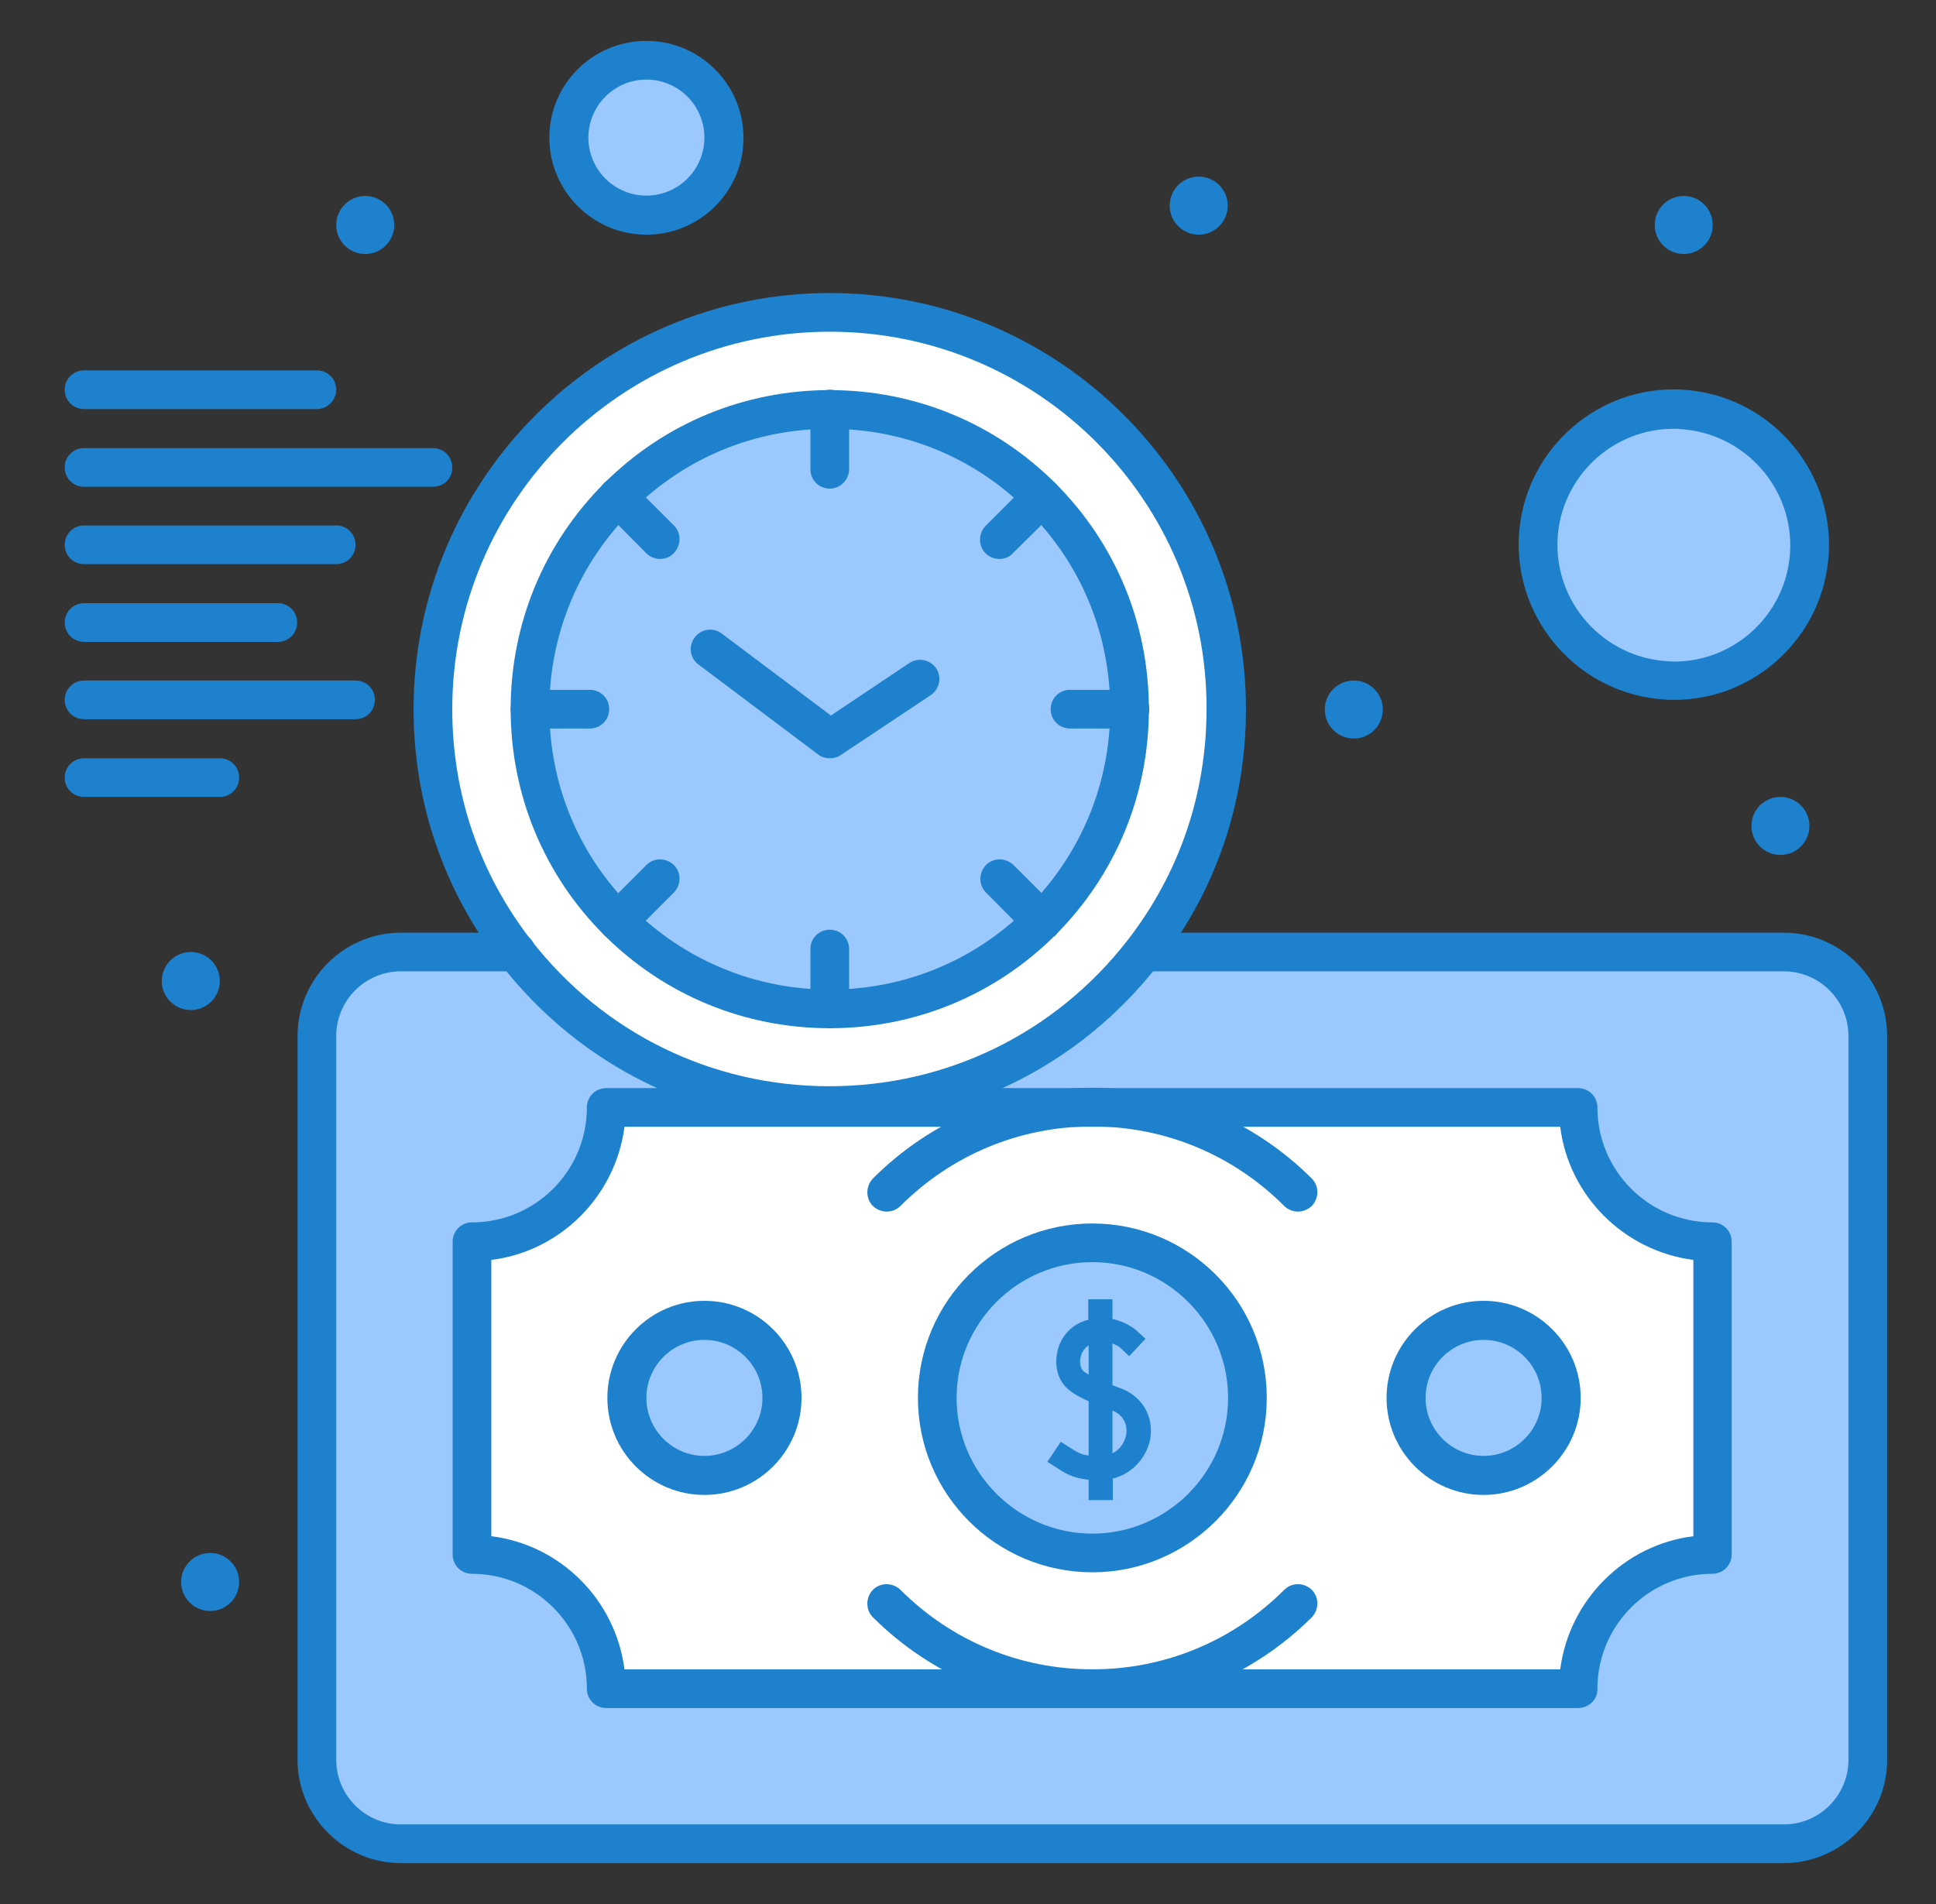 <svg width="61" height="60" viewBox="0 0 61 60" fill="none" xmlns="http://www.w3.org/2000/svg">
<rect x="0" y="0" width="61" height="60" fill="#333333" stroke="none"/>
<g id="fi_4682816">
<g id="Group">
<g id="Group_2">
<g id="Group_3">
<g id="Group_4">
<path id="Vector" d="M56.203 30H44.836H36.023H16.266H15.598H12.621C11.156 30 9.973 31.184 9.973 32.648V55.453C9.973 56.918 11.156 58.102 12.621 58.102H56.191C57.656 58.102 58.84 56.918 58.84 55.453V32.648C58.852 31.184 57.668 30 56.203 30Z" fill="#9BC9FF"/>
</g>
</g>
<g id="Group_5">
<g id="Group_6">
<path id="Vector_2" d="M49.723 34.887H34.418H19.102C19.102 37.23 17.203 39.117 14.871 39.117V48.973C17.215 48.973 19.102 50.871 19.102 53.203H34.418H49.734C49.734 50.859 51.633 48.973 53.965 48.973V39.117C51.621 39.117 49.723 37.23 49.723 34.887Z" fill="white"/>
</g>
</g>
<g id="Group_7">
<g id="Group_8">
<path id="Vector_3" d="M26.145 9.844C19.242 9.844 13.641 15.434 13.641 22.348C13.641 25.23 14.613 27.891 16.254 30C18.539 32.953 22.113 34.852 26.133 34.852C30.152 34.852 33.727 32.953 36.023 30C37.664 27.879 38.637 25.23 38.637 22.348C38.648 15.434 33.059 9.844 26.145 9.844Z" fill="white"/>
</g>
</g>
<g id="Group_9">
<g id="Group_10">
<path id="Vector_4" d="M52.992 12.902C55.348 13.043 57.152 15.07 57.012 17.426C56.871 19.781 54.844 21.586 52.488 21.445C50.133 21.305 48.328 19.277 48.469 16.922C48.609 14.566 50.637 12.762 52.992 12.902Z" fill="#9BC9FF"/>
</g>
</g>
<g id="Group_11">
<g id="Group_12">
<path id="Vector_5" d="M20.367 1.898C21.715 1.898 22.816 2.988 22.816 4.348C22.816 5.707 21.727 6.797 20.367 6.797C19.008 6.797 17.918 5.707 17.918 4.348C17.918 2.988 19.02 1.898 20.367 1.898Z" fill="#9BC9FF"/>
</g>
</g>
<g id="Group_13">
<g id="Group_14">
<path id="Vector_6" d="M26.145 12.891C28.758 12.891 31.113 13.945 32.824 15.656C34.535 17.367 35.59 19.723 35.59 22.336C35.59 24.949 34.535 27.305 32.824 29.016C31.113 30.727 28.746 31.781 26.145 31.781C23.531 31.781 21.176 30.727 19.465 29.016C17.754 27.305 16.699 24.938 16.699 22.336C16.699 19.734 17.754 17.367 19.465 15.656C21.176 13.957 23.543 12.891 26.145 12.891Z" fill="#9BC9FF"/>
</g>
</g>
<g id="Group_15">
<g id="Group_16">
<path id="Vector_7" d="M46.746 41.602C48.094 41.602 49.195 42.691 49.195 44.051C49.195 45.41 48.105 46.5 46.746 46.5C45.398 46.5 44.297 45.41 44.297 44.051C44.297 42.691 45.398 41.602 46.746 41.602Z" fill="#9BC9FF"/>
</g>
</g>
<g id="Group_17">
<g id="Group_18">
<path id="Vector_8" d="M34.418 48.938C37.117 48.938 39.305 46.75 39.305 44.051C39.305 41.352 37.117 39.164 34.418 39.164C31.719 39.164 29.531 41.352 29.531 44.051C29.531 46.75 31.719 48.938 34.418 48.938Z" fill="#9BC9FF"/>
</g>
</g>
<g id="Group_19">
<g id="Group_20">
<path id="Vector_9" d="M22.195 41.602C23.543 41.602 24.645 42.691 24.645 44.051C24.645 45.41 23.555 46.5 22.195 46.5C20.848 46.5 19.746 45.41 19.746 44.051C19.746 42.691 20.848 41.602 22.195 41.602Z" fill="#9BC9FF"/>
</g>
</g>
<g id="Group_21">
<g id="Group_22">
<path id="Vector_10" d="M56.098 26.941C56.602 26.941 57.012 26.532 57.012 26.027C57.012 25.523 56.602 25.113 56.098 25.113C55.593 25.113 55.184 25.523 55.184 26.027C55.184 26.532 55.593 26.941 56.098 26.941Z" fill="#1E81CE"/>
</g>
</g>
<g id="Group_23">
<g id="Group_24">
<path id="Vector_11" d="M53.051 8.004C53.556 8.004 53.965 7.595 53.965 7.09C53.965 6.585 53.556 6.176 53.051 6.176C52.546 6.176 52.137 6.585 52.137 7.09C52.137 7.595 52.546 8.004 53.051 8.004Z" fill="#1E81CE"/>
</g>
</g>
<g id="Group_25">
<g id="Group_26">
<path id="Vector_12" d="M42.656 23.273C43.161 23.273 43.57 22.864 43.57 22.359C43.57 21.855 43.161 21.445 42.656 21.445C42.151 21.445 41.742 21.855 41.742 22.359C41.742 22.864 42.151 23.273 42.656 23.273Z" fill="#1E81CE"/>
</g>
</g>
<g id="Group_27">
<g id="Group_28">
<path id="Vector_13" d="M37.77 7.395C38.274 7.395 38.684 6.985 38.684 6.48C38.684 5.976 38.274 5.566 37.77 5.566C37.265 5.566 36.855 5.976 36.855 6.48C36.855 6.985 37.265 7.395 37.77 7.395Z" fill="#1E81CE"/>
</g>
</g>
<g id="Group_29">
<g id="Group_30">
<path id="Vector_14" d="M11.508 8.004C12.013 8.004 12.422 7.595 12.422 7.09C12.422 6.585 12.013 6.176 11.508 6.176C11.003 6.176 10.594 6.585 10.594 7.09C10.594 7.595 11.003 8.004 11.508 8.004Z" fill="#1E81CE"/>
</g>
</g>
<g id="Group_31">
<g id="Group_32">
<path id="Vector_15" d="M6.621 50.766C7.126 50.766 7.535 50.356 7.535 49.852C7.535 49.347 7.126 48.938 6.621 48.938C6.116 48.938 5.707 49.347 5.707 49.852C5.707 50.356 6.116 50.766 6.621 50.766Z" fill="#1E81CE"/>
</g>
</g>
<g id="Group_33">
<g id="Group_34">
<path id="Vector_16" d="M6.012 31.828C6.517 31.828 6.926 31.419 6.926 30.914C6.926 30.409 6.517 30 6.012 30C5.507 30 5.098 30.409 5.098 30.914C5.098 31.419 5.507 31.828 6.012 31.828Z" fill="#1E81CE"/>
</g>
</g>
<g id="Group_35">
<g id="Group_36">
<path id="Vector_17" d="M34.418 49.547C31.383 49.547 28.922 47.086 28.922 44.051C28.922 41.016 31.383 38.555 34.418 38.555C37.453 38.555 39.914 41.016 39.914 44.051C39.914 47.086 37.441 49.547 34.418 49.547ZM34.418 39.773C32.062 39.773 30.141 41.695 30.141 44.051C30.141 46.406 32.062 48.328 34.418 48.328C36.773 48.328 38.695 46.406 38.695 44.051C38.695 41.695 36.773 39.773 34.418 39.773Z" fill="#1E81CE"/>
</g>
</g>
<g id="Group_37">
<g id="Group_38">
<path id="Vector_18" d="M40.898 38.18C40.746 38.18 40.582 38.121 40.465 38.004C38.848 36.387 36.703 35.496 34.418 35.496C32.133 35.496 29.988 36.387 28.371 38.004C28.137 38.238 27.75 38.238 27.504 38.004C27.27 37.77 27.27 37.383 27.504 37.137C29.355 35.285 31.805 34.277 34.418 34.277C37.031 34.277 39.48 35.297 41.332 37.137C41.566 37.371 41.566 37.758 41.332 38.004C41.203 38.121 41.051 38.18 40.898 38.18Z" fill="#1E81CE"/>
</g>
</g>
<g id="Group_39">
<g id="Group_40">
<path id="Vector_19" d="M34.418 53.824C31.805 53.824 29.355 52.805 27.504 50.965C27.27 50.73 27.27 50.344 27.504 50.098C27.738 49.863 28.125 49.863 28.371 50.098C29.988 51.715 32.133 52.605 34.418 52.605C36.703 52.605 38.848 51.715 40.465 50.098C40.699 49.863 41.086 49.863 41.332 50.098C41.566 50.332 41.566 50.719 41.332 50.965C39.48 52.805 37.02 53.824 34.418 53.824Z" fill="#1E81CE"/>
</g>
</g>
<g id="Group_41">
<g id="Group_42">
<path id="Vector_20" d="M46.746 47.109C45.059 47.109 43.688 45.738 43.688 44.051C43.688 42.363 45.059 40.992 46.746 40.992C48.434 40.992 49.805 42.363 49.805 44.051C49.805 45.738 48.422 47.109 46.746 47.109ZM46.746 42.223C45.738 42.223 44.918 43.043 44.918 44.051C44.918 45.059 45.738 45.879 46.746 45.879C47.754 45.879 48.574 45.059 48.574 44.051C48.574 43.043 47.754 42.223 46.746 42.223Z" fill="#1E81CE"/>
</g>
</g>
<g id="Group_43">
<g id="Group_44">
<path id="Vector_21" d="M22.195 47.109C20.508 47.109 19.137 45.738 19.137 44.051C19.137 42.363 20.508 40.992 22.195 40.992C23.883 40.992 25.254 42.363 25.254 44.051C25.254 45.738 23.883 47.109 22.195 47.109ZM22.195 42.223C21.188 42.223 20.367 43.043 20.367 44.051C20.367 45.059 21.188 45.879 22.195 45.879C23.203 45.879 24.023 45.059 24.023 44.051C24.023 43.043 23.203 42.223 22.195 42.223Z" fill="#1E81CE"/>
</g>
</g>
<g id="Group_45">
<g id="Group_46">
<path id="Vector_22" d="M49.723 53.824H19.102C18.762 53.824 18.492 53.555 18.492 53.215C18.492 51.211 16.863 49.594 14.871 49.594C14.531 49.594 14.262 49.324 14.262 48.984V39.129C14.262 38.789 14.531 38.52 14.871 38.52C16.875 38.52 18.492 36.891 18.492 34.898C18.492 34.559 18.762 34.289 19.102 34.289H49.723C50.062 34.289 50.332 34.559 50.332 34.898C50.332 36.902 51.961 38.52 53.953 38.52C54.293 38.52 54.562 38.789 54.562 39.129V48.984C54.562 49.324 54.293 49.594 53.953 49.594C51.949 49.594 50.332 51.223 50.332 53.215C50.344 53.555 50.062 53.824 49.723 53.824ZM19.676 52.605H49.16C49.441 50.426 51.176 48.68 53.355 48.41V39.703C51.176 39.422 49.43 37.688 49.16 35.508H19.676C19.395 37.688 17.66 39.434 15.48 39.703V48.41C17.66 48.68 19.395 50.414 19.676 52.605Z" fill="#1E81CE"/>
</g>
</g>
<g id="Group_47">
<g id="Group_48">
<path id="Vector_23" d="M26.145 15.398C25.805 15.398 25.535 15.129 25.535 14.789V12.891C25.535 12.551 25.805 12.281 26.145 12.281C26.484 12.281 26.754 12.551 26.754 12.891V14.777C26.754 15.117 26.484 15.398 26.145 15.398Z" fill="#1E81CE"/>
</g>
</g>
<g id="Group_49">
<g id="Group_50">
<path id="Vector_24" d="M26.145 32.402C25.805 32.402 25.535 32.133 25.535 31.793V29.906C25.535 29.566 25.805 29.297 26.145 29.297C26.484 29.297 26.754 29.566 26.754 29.906V31.793C26.754 32.133 26.484 32.402 26.145 32.402Z" fill="#1E81CE"/>
</g>
</g>
<g id="Group_51">
<g id="Group_52">
<path id="Vector_25" d="M31.488 17.613C31.336 17.613 31.172 17.555 31.055 17.438C30.82 17.203 30.82 16.816 31.055 16.57L32.391 15.234C32.625 15 33.012 15 33.258 15.234C33.492 15.469 33.492 15.855 33.258 16.102L31.922 17.426C31.805 17.555 31.652 17.613 31.488 17.613Z" fill="#1E81CE"/>
</g>
</g>
<g id="Group_53">
<g id="Group_54">
<path id="Vector_26" d="M19.465 29.637C19.312 29.637 19.148 29.578 19.031 29.461C18.797 29.227 18.797 28.84 19.031 28.594L20.367 27.258C20.602 27.023 20.988 27.023 21.234 27.258C21.469 27.492 21.469 27.879 21.234 28.125L19.898 29.461C19.781 29.578 19.629 29.637 19.465 29.637Z" fill="#1E81CE"/>
</g>
</g>
<g id="Group_55">
<g id="Group_56">
<path id="Vector_27" d="M35.602 22.957H33.715C33.375 22.957 33.105 22.688 33.105 22.348C33.105 22.008 33.375 21.738 33.715 21.738H35.602C35.941 21.738 36.211 22.008 36.211 22.348C36.211 22.688 35.93 22.957 35.602 22.957Z" fill="#1E81CE"/>
</g>
</g>
<g id="Group_57">
<g id="Group_58">
<path id="Vector_28" d="M18.586 22.957H16.699C16.359 22.957 16.09 22.688 16.09 22.348C16.09 22.008 16.359 21.738 16.699 21.738H18.586C18.926 21.738 19.195 22.008 19.195 22.348C19.195 22.688 18.926 22.957 18.586 22.957Z" fill="#1E81CE"/>
</g>
</g>
<g id="Group_59">
<g id="Group_60">
<path id="Vector_29" d="M32.824 29.637C32.672 29.637 32.508 29.578 32.391 29.461L31.066 28.125C30.832 27.891 30.832 27.504 31.066 27.258C31.301 27.023 31.688 27.023 31.934 27.258L33.27 28.594C33.504 28.828 33.504 29.215 33.27 29.461C33.141 29.578 32.988 29.637 32.824 29.637Z" fill="#1E81CE"/>
</g>
</g>
<g id="Group_61">
<g id="Group_62">
<path id="Vector_30" d="M20.801 17.613C20.648 17.613 20.484 17.555 20.367 17.438L19.031 16.09C18.797 15.855 18.797 15.469 19.031 15.223C19.266 14.988 19.652 14.988 19.898 15.223L21.234 16.559C21.469 16.793 21.469 17.18 21.234 17.426C21.117 17.555 20.965 17.613 20.801 17.613Z" fill="#1E81CE"/>
</g>
</g>
<g id="Group_63">
<g id="Group_64">
<path id="Vector_31" d="M26.145 23.894C26.016 23.894 25.887 23.859 25.781 23.777L22.008 20.941C21.738 20.742 21.68 20.355 21.891 20.086C22.09 19.816 22.477 19.758 22.746 19.969L26.18 22.547L28.652 20.894C28.934 20.707 29.309 20.789 29.496 21.058C29.684 21.34 29.602 21.715 29.332 21.902L26.496 23.789C26.379 23.871 26.262 23.894 26.145 23.894Z" fill="#1E81CE"/>
</g>
</g>
<g id="Group_65">
<g id="Group_66">
<path id="Vector_32" d="M26.145 32.402C23.461 32.402 20.93 31.359 19.031 29.461C17.133 27.562 16.09 25.031 16.09 22.348C16.09 19.664 17.133 17.133 19.031 15.234C20.93 13.336 23.461 12.293 26.145 12.293C28.828 12.293 31.359 13.336 33.258 15.234C35.156 17.133 36.199 19.664 36.199 22.348C36.199 25.031 35.156 27.562 33.258 29.461C31.359 31.359 28.828 32.402 26.145 32.402ZM26.145 13.512C23.789 13.512 21.562 14.426 19.898 16.102C18.234 17.766 17.309 19.992 17.309 22.348C17.309 24.703 18.223 26.93 19.898 28.594C21.562 30.258 23.789 31.184 26.145 31.184C28.5 31.184 30.727 30.27 32.391 28.594C34.055 26.918 34.98 24.703 34.98 22.348C34.98 19.992 34.066 17.766 32.391 16.102C30.727 14.426 28.512 13.512 26.145 13.512Z" fill="#1E81CE"/>
</g>
</g>
<g id="Group_67">
<g id="Group_68">
<path id="Vector_33" d="M56.203 58.711H12.633C10.84 58.711 9.375 57.246 9.375 55.453V32.648C9.375 30.855 10.84 29.391 12.633 29.391H16.266C16.605 29.391 16.875 29.66 16.875 30C16.875 30.34 16.605 30.609 16.266 30.609H12.633C11.508 30.609 10.594 31.523 10.594 32.648V55.453C10.594 56.578 11.508 57.492 12.633 57.492H56.203C57.328 57.492 58.242 56.578 58.242 55.453V32.648C58.242 31.523 57.328 30.609 56.203 30.609H36.035C35.695 30.609 35.426 30.34 35.426 30C35.426 29.66 35.695 29.391 36.035 29.391H56.203C57.996 29.391 59.461 30.855 59.461 32.648V55.453C59.461 57.246 57.996 58.711 56.203 58.711Z" fill="#1E81CE"/>
</g>
</g>
<g id="Group_69">
<g id="Group_70">
<path id="Vector_34" d="M26.145 35.461C22.066 35.461 18.281 33.609 15.773 30.375C13.98 28.055 13.031 25.277 13.031 22.348C13.031 15.117 18.914 9.234 26.145 9.234C33.375 9.234 39.258 15.117 39.258 22.348C39.258 25.289 38.309 28.066 36.516 30.375C34.008 33.609 30.234 35.461 26.145 35.461ZM26.145 10.453C19.582 10.453 14.25 15.785 14.25 22.348C14.25 25.008 15.105 27.527 16.734 29.625C19.008 32.555 22.43 34.23 26.133 34.23C29.836 34.23 33.258 32.555 35.531 29.625C37.16 27.527 38.016 25.008 38.016 22.348C38.039 15.785 32.707 10.453 26.145 10.453Z" fill="#1E81CE"/>
</g>
</g>
<g id="Group_71">
<g id="Group_72">
<path id="Vector_35" d="M9.984 12.891H2.648C2.309 12.891 2.039 12.621 2.039 12.281C2.039 11.941 2.309 11.672 2.648 11.672H9.984C10.324 11.672 10.594 11.941 10.594 12.281C10.594 12.621 10.312 12.891 9.984 12.891Z" fill="#1E81CE"/>
</g>
</g>
<g id="Group_73">
<g id="Group_74">
<path id="Vector_36" d="M13.641 15.34H2.648C2.309 15.34 2.039 15.07 2.039 14.73C2.039 14.391 2.309 14.121 2.648 14.121H13.641C13.98 14.121 14.25 14.391 14.25 14.73C14.262 15.07 13.98 15.34 13.641 15.34Z" fill="#1E81CE"/>
</g>
</g>
<g id="Group_75">
<g id="Group_76">
<path id="Vector_37" d="M10.594 17.777H2.648C2.309 17.777 2.039 17.508 2.039 17.168C2.039 16.828 2.309 16.559 2.648 16.559H10.594C10.934 16.559 11.203 16.828 11.203 17.168C11.203 17.508 10.934 17.777 10.594 17.777Z" fill="#1E81CE"/>
</g>
</g>
<g id="Group_77">
<g id="Group_78">
<path id="Vector_38" d="M8.754 20.227H2.648C2.309 20.227 2.039 19.957 2.039 19.617C2.039 19.277 2.309 19.008 2.648 19.008H8.754C9.094 19.008 9.363 19.277 9.363 19.617C9.363 19.957 9.094 20.227 8.754 20.227Z" fill="#1E81CE"/>
</g>
</g>
<g id="Group_79">
<g id="Group_80">
<path id="Vector_39" d="M11.203 22.664H2.648C2.309 22.664 2.039 22.395 2.039 22.055C2.039 21.715 2.309 21.445 2.648 21.445H11.203C11.543 21.445 11.812 21.715 11.812 22.055C11.812 22.395 11.543 22.664 11.203 22.664Z" fill="#1E81CE"/>
</g>
</g>
<g id="Group_81">
<g id="Group_82">
<path id="Vector_40" d="M6.926 25.113H2.648C2.309 25.113 2.039 24.844 2.039 24.504C2.039 24.164 2.309 23.895 2.648 23.895H6.926C7.266 23.895 7.535 24.164 7.535 24.504C7.535 24.844 7.266 25.113 6.926 25.113Z" fill="#1E81CE"/>
</g>
</g>
<g id="Group_83">
<g id="Group_84">
<path id="Vector_41" d="M52.746 22.055C52.652 22.055 52.547 22.055 52.453 22.043C49.77 21.879 47.707 19.57 47.859 16.875C48.012 14.297 50.156 12.27 52.734 12.27C52.828 12.27 52.934 12.27 53.027 12.281C55.711 12.445 57.773 14.754 57.621 17.449C57.469 20.039 55.324 22.055 52.746 22.055ZM52.734 13.512C50.801 13.512 49.195 15.023 49.078 16.957C48.961 18.973 50.508 20.707 52.523 20.836C52.594 20.836 52.664 20.848 52.746 20.848C54.68 20.848 56.285 19.336 56.402 17.402C56.52 15.387 54.973 13.652 52.957 13.523C52.887 13.512 52.816 13.512 52.734 13.512Z" fill="#1E81CE"/>
</g>
</g>
<g id="Group_85">
<g id="Group_86">
<path id="Vector_42" d="M20.367 7.395C18.68 7.395 17.309 6.023 17.309 4.336C17.309 2.648 18.68 1.289 20.367 1.289C22.055 1.289 23.426 2.66 23.426 4.348C23.426 6.035 22.055 7.395 20.367 7.395ZM20.367 2.508C19.359 2.508 18.539 3.328 18.539 4.336C18.539 5.344 19.359 6.164 20.367 6.164C21.375 6.164 22.195 5.344 22.195 4.336C22.195 3.328 21.375 2.508 20.367 2.508Z" fill="#1E81CE"/>
</g>
</g>
</g>
<path id="Vector_43" d="M35.273 43.734C35.191 43.711 35.133 43.676 35.051 43.652V42.34C35.203 42.387 35.309 42.469 35.309 42.48L35.578 42.738L36.094 42.188L35.812 41.93C35.789 41.906 35.508 41.66 35.051 41.566V40.945H34.289V41.59C34.266 41.602 34.23 41.602 34.207 41.613C33.738 41.754 33.387 42.152 33.305 42.656C33.223 43.113 33.363 43.559 33.691 43.805C33.844 43.934 34.043 44.039 34.301 44.156V45.867C34.102 45.844 33.961 45.785 33.738 45.633L33.422 45.434L33 46.066L33.316 46.266C33.691 46.523 33.961 46.594 34.301 46.629V47.273H35.062V46.594C35.719 46.43 36.152 45.879 36.246 45.316C36.352 44.613 35.977 43.98 35.273 43.734ZM34.148 43.219C34.055 43.137 34.008 42.973 34.043 42.797C34.066 42.656 34.148 42.492 34.301 42.398V43.312C34.242 43.289 34.195 43.242 34.148 43.219ZM35.484 45.199C35.449 45.434 35.297 45.68 35.051 45.797V44.449C35.531 44.648 35.508 45.082 35.484 45.199Z" fill="#1E81CE"/>
</g>
</g>
</svg>
